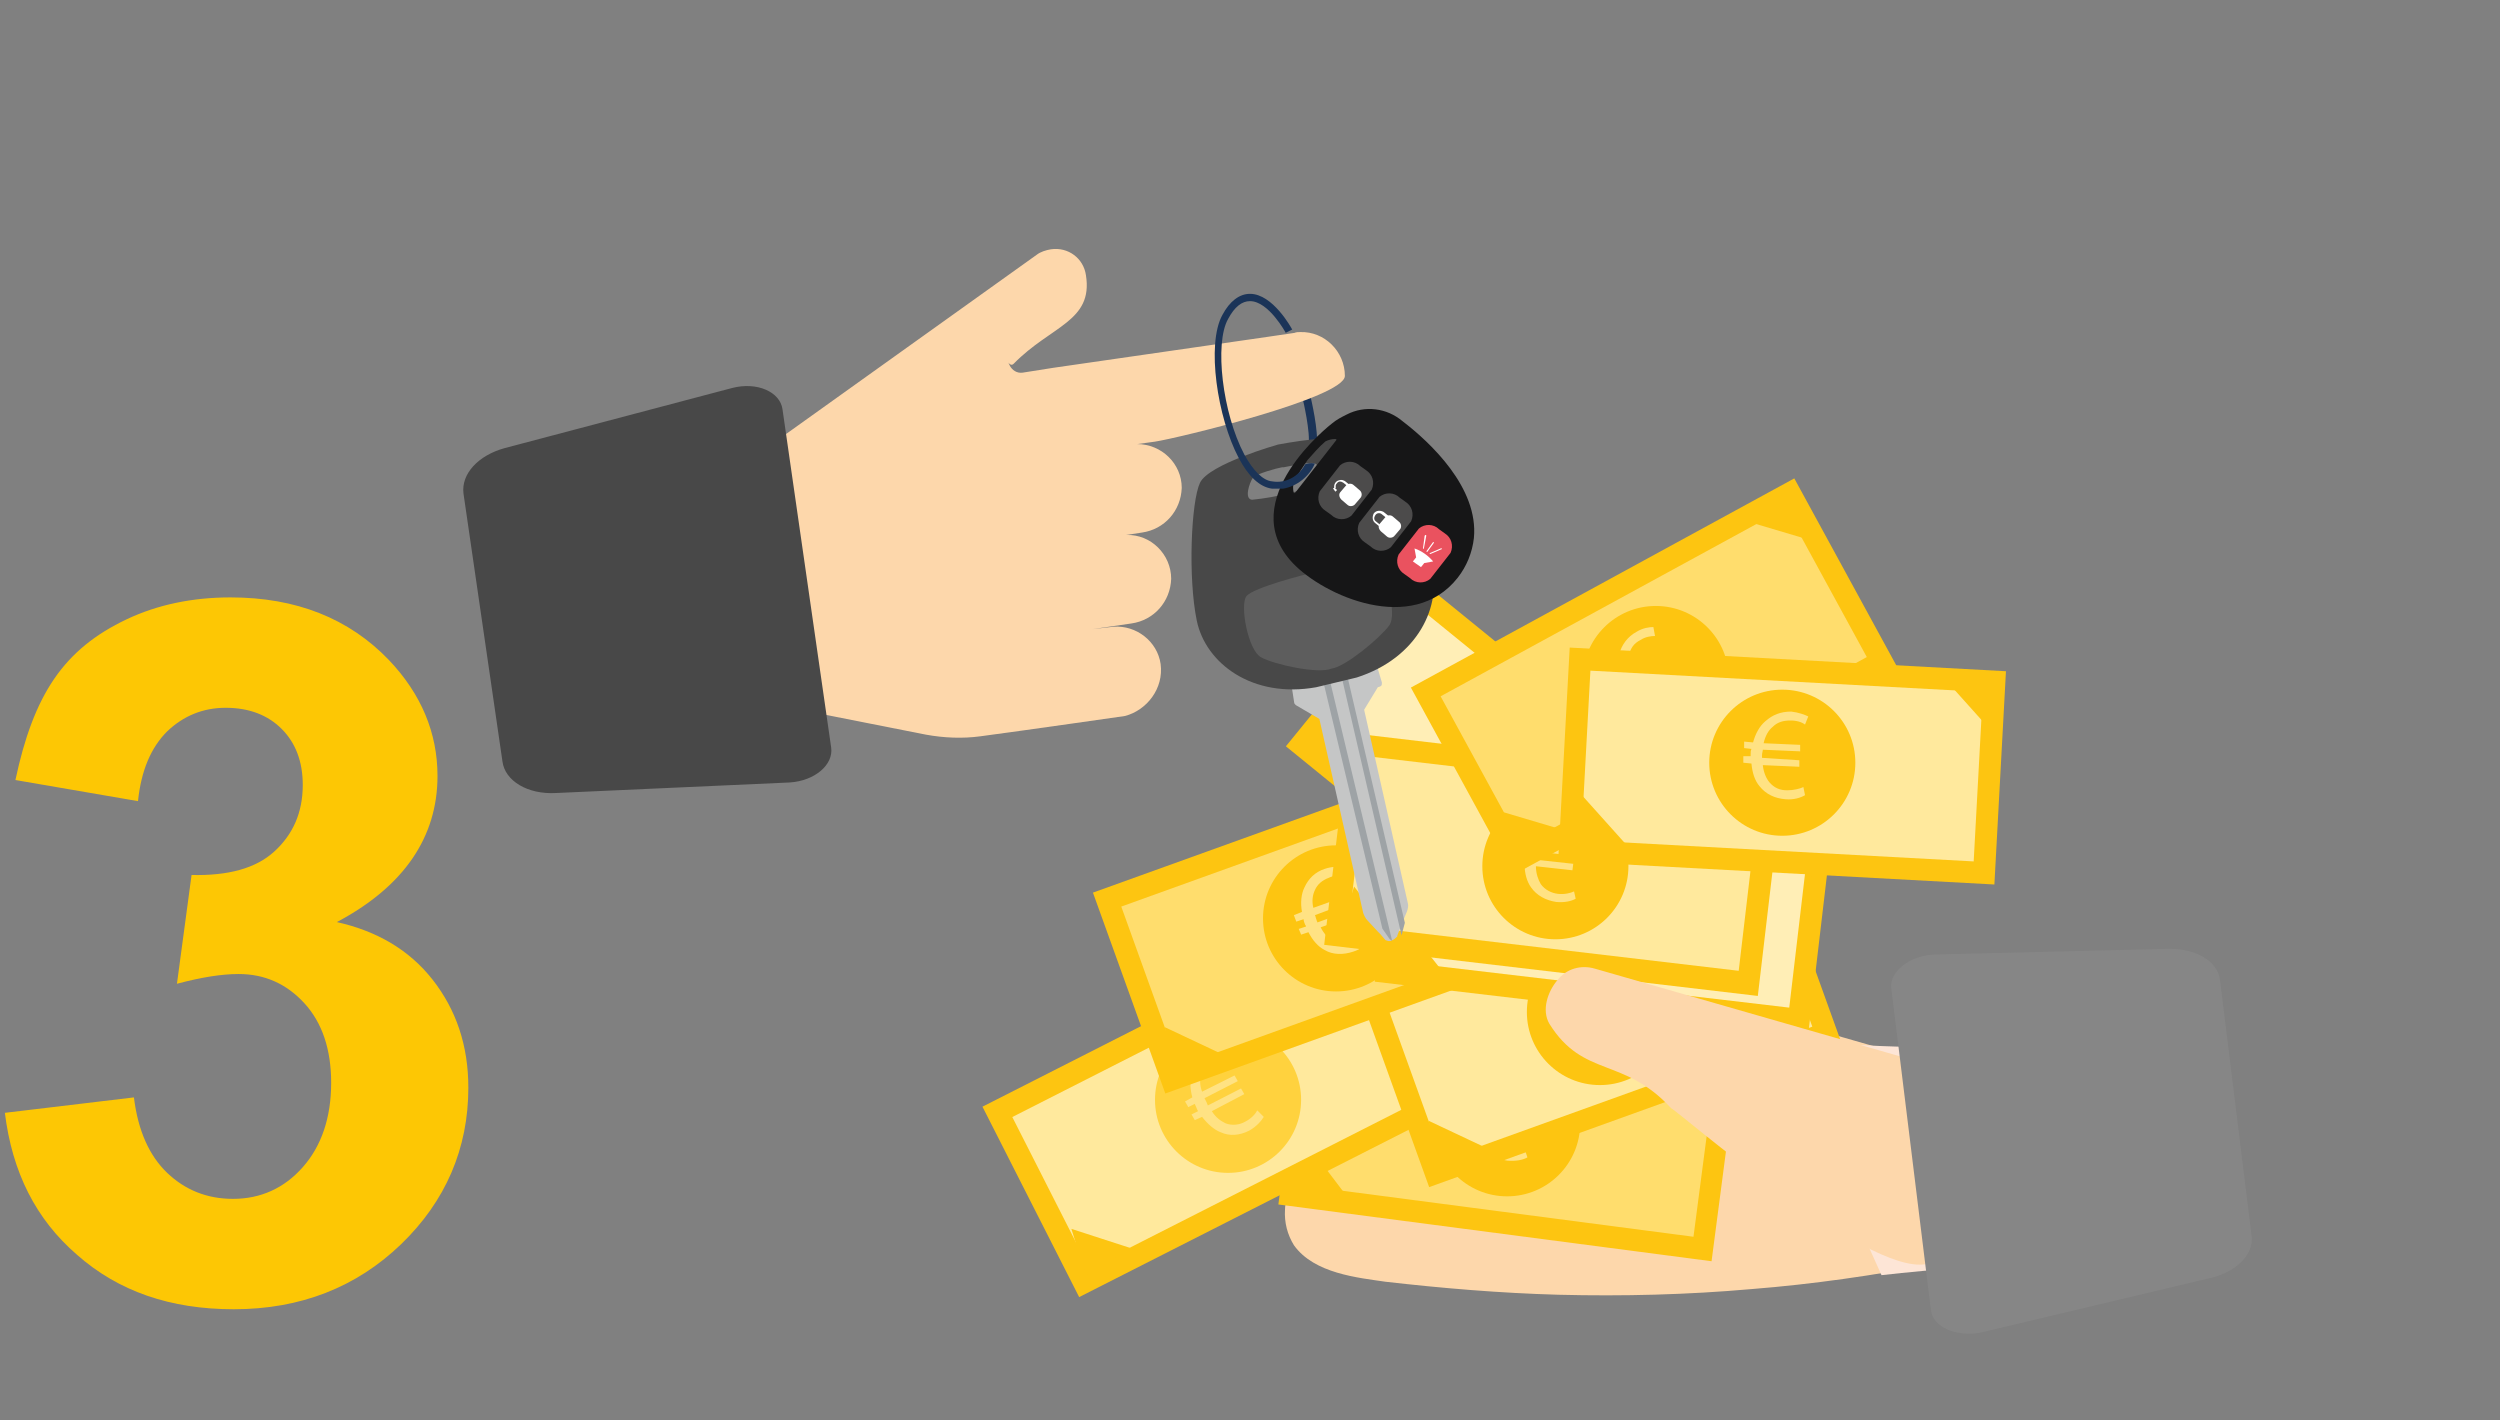 <?xml version="1.0" encoding="utf-8"?>
<!-- Generator: Adobe Illustrator 22.1.0, SVG Export Plug-In . SVG Version: 6.00 Build 0)  -->
<svg version="1.1" id="Ebene_1" xmlns="http://www.w3.org/2000/svg" xmlns:xlink="http://www.w3.org/1999/xlink" x="0px" y="0px"
	 viewBox="0 0 308 175" style="enable-background:new 0 0 308 175;" xml:space="preserve">
<rect x="0" y="0" width="308" height="175" fill="#808080" stroke="none"/>
<style type="text/css">
	.st0{enable-background:new    ;}
	.st1{fill:#FDC704;}
	.st2{fill:#FDD7AB;}
	.st3{fill:#FFD902;}
	.st4{fill:#FDE5D6;}
	.st5{fill:#FDC511;}
	.st6{fill:#FFEEB6;}
	.st7{fill:#555454;}
	.st8{fill:#919090;}
	.st9{fill:#FFDD6D;}
	.st10{fill:#FFE283;}
	.st11{fill:#FFE99D;}
	.st12{fill:#FFD23E;}
	.st13{fill:#868686;}
	.st14{fill:none;stroke:#1B3458;stroke-miterlimit:10;}
	.st15{fill:none;}
	.st16{fill:#C5C6C6;}
	.st17{fill:#9EA3A6;}
	.st18{fill:#484848;}
	.st19{fill:#5D5D5D;}
	.st20{fill:#DEE2E3;}
	.st21{fill:#161617;}
	.st22{opacity:0.43;}
	.st23{fill:#FFFFFF;}
	.st24{fill:#EA525F;}
	.st25{fill:#1B3458;}
</style>
<g>
	<g class="st0">
		<path class="st1" d="M0.6,137.1l15.9-1.9c0.5,4.1,1.9,7.2,4.1,9.3c2.2,2.1,4.9,3.2,8.1,3.2c3.4,0,6.3-1.3,8.6-3.9
			s3.5-6.1,3.5-10.4c0-4.1-1.1-7.4-3.3-9.8c-2.2-2.4-4.9-3.6-8.1-3.6c-2.1,0-4.6,0.4-7.6,1.2l1.8-13.4c4.5,0.1,7.9-0.8,10.2-2.9
			s3.5-4.8,3.5-8.2c0-2.9-0.9-5.2-2.6-6.9c-1.7-1.7-4-2.6-6.9-2.6c-2.8,0-5.2,1-7.2,2.9c-2,2-3.2,4.8-3.6,8.6L1.9,96.1
			c1.1-5.2,2.6-9.3,4.8-12.5s5.1-5.5,8.9-7.3c3.8-1.8,8.1-2.7,12.8-2.7c8.1,0,14.6,2.6,19.5,7.7c4,4.2,6,9,6,14.3
			c0,7.5-4.1,13.6-12.4,18c4.9,1.1,8.9,3.4,11.8,7.1c2.9,3.7,4.4,8.1,4.4,13.3c0,7.5-2.8,14-8.3,19.3c-5.5,5.3-12.4,8-20.6,8
			c-7.8,0-14.2-2.2-19.3-6.7C4.4,150.2,1.5,144.4,0.6,137.1z"/>
	</g>
	<g id="Gruppe_104" transform="translate(1139.213 242.513)">
		<path id="Pfad_342" class="st2" d="M-947.2-83c7.9,0.2,15.9,0,23.8-0.7c7.6-0.6,15.1-1.7,22.5-3.1c4.6-0.8,9.2-3.4,13.8-3.9l5.8-1
			l-7.7-19.1c-0.4-1.4,0,2.8-1.2,2.4l-51.5-14.8c-1.7-0.5-3.5,0-4.6,1.4c-1.2,1.4-2,3.7-1,5.4c4.2,6.7,9.1,4,15,10.4
			c0.9,0.4,2.4,3.9,1.6,4.1l-4.8,1.4c-6.8,0.4-6.8,5-29,4.1c-7.5-0.3-6.6-2.2-13.7-0.3c-0.6,0.1-1.1,0.3-1.6,0.7
			c-0.7,0.7-1.1,1.6-1.1,2.5c-0.1,1.6,0.3,3.1,1.1,4.4c2.5,3.5,7.9,4,11.3,4.5C-961.5-83.8-954.4-83.2-947.2-83z"/>
		<path id="Pfad_343" class="st2" d="M-956.3-72.8"/>
	</g>
	<path id="Pfad_344" class="st3" d="M222.5,129.8c0,0,5.6,1,9,0.4s13.1-4.1,17-3s13,6.3,13,6.3l1.1,9.5l-2.9,6.6l-25.6-9.6
		L222.5,129.8z"/>
	<path id="Pfad_345" class="st4" d="M231.8,157.1c0,0,15.5-1.8,19.2-0.9s18-0.3,18-0.3l-19.7-35.9c0,0-4.9,8.7-11.4,9
		c-5.6,0-11.2-0.3-16.8-1l4,14.2L231.8,157.1z"/>
	<g id="Gruppe_105" transform="translate(1139.556 194.829)">
		
			<rect id="Rechteck_753" x="-965" y="-123.1" transform="matrix(0.631 -0.776 0.776 0.631 -276.694 -774.048)" class="st5" width="26.3" height="53.8"/>
		
			<rect id="Rechteck_754" x="-962.3" y="-120.4" transform="matrix(0.631 -0.776 0.776 0.631 -276.694 -774.049)" class="st6" width="20.9" height="48.4"/>
		<path id="Pfad_346" class="st5" d="M-929.6-92.3l0.8,7.7l4.5-4.8L-929.6-92.3z"/>
		<circle id="Ellipse_242" class="st7" cx="-951.9" cy="-96.2" r="9"/>
		<path id="Pfad_347" class="st5" d="M-974.2-107.4l0.8,7.7l-5.4-3.8L-974.2-107.4z"/>
		<g class="st0">
			<path class="st8" d="M-952.1-91.3c-0.6-0.1-1.5-0.3-2.3-1c-1-0.8-1.6-1.9-1.6-3.2c0-0.9,0.2-1.9,0.8-2.9l-0.8-0.6l0.5-0.6
				l0.7,0.6c0-0.1,0.1-0.1,0.2-0.2c0.2-0.2,0.3-0.4,0.5-0.5l-0.7-0.6l0.5-0.6l0.8,0.7c0.9-0.7,1.8-1.2,2.7-1.3
				c1.2-0.1,2.3,0.1,3.3,1c0.7,0.6,1.1,1.3,1.3,1.7l-0.9,0.6c-0.2-0.4-0.5-1-1.1-1.5c-0.7-0.5-1.4-0.8-2.2-0.7c-0.7,0.1-1.4,0.4-2,1
				l3.5,2.8l-0.5,0.6l-3.6-2.9c-0.1,0.2-0.3,0.3-0.4,0.5c-0.1,0.1-0.1,0.1-0.2,0.2l3.6,2.9l-0.5,0.6l-3.5-2.9
				c-0.5,0.8-0.7,1.5-0.6,2.2c0.1,0.9,0.5,1.6,1.2,2.1c0.7,0.5,1.4,0.8,1.8,0.8L-952.1-91.3z"/>
		</g>
	</g>
	<g id="Gruppe_106" transform="translate(1138.378 245.189)">
		
			<rect id="Rechteck_755" x="-965.8" y="-133.8" transform="matrix(0.13 -0.992 0.992 0.13 -722.6 -1037.477)" class="st5" width="26.3" height="53.8"/>
		
			<rect id="Rechteck_756" x="-963.1" y="-131" transform="matrix(0.13 -0.992 0.992 0.13 -722.6 -1037.477)" class="st9" width="20.9" height="48.4"/>
		<path id="Pfad_348" class="st7" d="M-931.6-115.2l4.7,6.2l1.3-6.4L-931.6-115.2z"/>
		<circle id="Ellipse_243" class="st5" cx="-952.7" cy="-106.8" r="9"/>
		<path id="Pfad_349" class="st5" d="M-977.6-104.6l4.7,6.2l-6.6-0.4L-977.6-104.6z"/>
		<g class="st0">
			<path class="st10" d="M-950.2-102.6c-0.5,0.3-1.4,0.5-2.5,0.4c-1.3-0.2-2.4-0.8-3-1.8c-0.5-0.7-0.8-1.7-0.8-2.9l-1-0.1l0.1-0.8
				l0.9,0.1c0-0.1,0-0.2,0-0.2c0-0.3,0.1-0.5,0.1-0.7l-0.9-0.1l0.1-0.8l1,0.1c0.3-1.1,0.9-1.9,1.7-2.5c0.9-0.7,2-1.1,3.3-0.9
				c0.9,0.1,1.6,0.5,2,0.8l-0.5,1c-0.4-0.3-1-0.6-1.7-0.7c-0.9-0.1-1.6,0.1-2.2,0.6c-0.5,0.4-0.9,1.1-1.2,1.9l4.4,0.6l-0.1,0.8
				l-4.6-0.6c0,0.2-0.1,0.4-0.1,0.7c0,0.1,0,0.2,0,0.3l4.6,0.6l-0.1,0.8l-4.5-0.6c0,0.9,0.2,1.7,0.6,2.2c0.5,0.7,1.3,1.1,2.1,1.2
				c0.8,0.1,1.6-0.1,2-0.3L-950.2-102.6z"/>
		</g>
	</g>
	<g id="Gruppe_107" transform="translate(1102.396 234.998)">
		
			<rect id="Rechteck_757" x="-978" y="-112.7" transform="matrix(0.892 -0.453 0.453 0.892 -57.928 -441.16)" class="st5" width="53.8" height="26.3"/>
		
			<rect id="Rechteck_758" x="-975.3" y="-109.9" transform="matrix(0.892 -0.453 0.453 0.892 -57.929 -441.16)" class="st11" width="48.4" height="20.9"/>
		<path id="Pfad_350" class="st7" d="M-938.5-118.3l7.4,2.4l-2.5-6.1L-938.5-118.3z"/>
		<circle id="Ellipse_244" class="st12" cx="-951.1" cy="-99.5" r="9"/>
		<path id="Pfad_351" class="st5" d="M-970.4-83.6l7.4,2.4l-5.6,3.4L-970.4-83.6z"/>
		<g class="st0">
			<path class="st10" d="M-946.7-97.4c-0.3,0.5-0.9,1.2-1.8,1.7c-1.2,0.6-2.4,0.7-3.5,0.2c-0.8-0.3-1.6-1-2.3-1.9l-0.9,0.4l-0.4-0.7
				l0.8-0.4c0-0.1-0.1-0.1-0.1-0.2c-0.1-0.2-0.2-0.5-0.3-0.7l-0.8,0.4l-0.4-0.7l0.9-0.5c-0.3-1.1-0.3-2.1-0.1-3
				c0.3-1.1,1.1-2,2.2-2.6c0.8-0.4,1.6-0.5,2.1-0.5l0.2,1.1c-0.5,0-1.2,0.1-1.8,0.4c-0.8,0.4-1.3,1-1.5,1.7
				c-0.2,0.6-0.2,1.4,0.1,2.2l4-2l0.4,0.7l-4.1,2.1c0.1,0.2,0.2,0.4,0.3,0.6c0,0.1,0.1,0.2,0.1,0.3l4.1-2.1l0.4,0.7l-4,2.1
				c0.5,0.8,1.1,1.2,1.7,1.5c0.8,0.3,1.7,0.2,2.4-0.2c0.8-0.4,1.3-1,1.5-1.4L-946.7-97.4z"/>
		</g>
	</g>
	<g id="Gruppe_108" transform="translate(1148.41 226.581)">
		
			<rect id="Rechteck_759" x="-978.2" y="-115.1" transform="matrix(0.941 -0.339 0.339 0.941 -21.748 -328.376)" class="st5" width="53.8" height="26.3"/>
		
			<rect id="Rechteck_760" x="-975.5" y="-112.3" transform="matrix(0.941 -0.339 0.339 0.941 -21.748 -328.376)" class="st11" width="48.4" height="20.9"/>
		<path id="Pfad_352" class="st7" d="M-936.5-119l7,3.3l-1.8-6.3L-936.5-119z"/>
		<circle id="Ellipse_245" class="st5" cx="-951.3" cy="-101.9" r="9"/>
		<path id="Pfad_353" class="st5" d="M-972.4-88.5l7,3.3l-6,2.7L-972.4-88.5z"/>
		<g class="st0">
			<path class="st5" d="M-947.2-99.2c-0.4,0.5-1,1.1-2,1.4c-1.2,0.4-2.5,0.4-3.5-0.2c-0.8-0.4-1.5-1.2-2-2.2l-0.9,0.3l-0.3-0.7
				l0.9-0.3c0-0.1-0.1-0.2-0.1-0.2c-0.1-0.2-0.2-0.5-0.2-0.7l-0.9,0.3l-0.3-0.8l1-0.4c-0.2-1.1-0.1-2.2,0.3-3
				c0.5-1.1,1.3-1.9,2.5-2.3c0.9-0.3,1.7-0.3,2.2-0.2l0.1,1.1c-0.5-0.1-1.2-0.1-1.8,0.2c-0.8,0.3-1.4,0.8-1.7,1.5
				c-0.3,0.6-0.4,1.4-0.2,2.2l4.2-1.5l0.3,0.8l-4.3,1.6c0.1,0.2,0.1,0.4,0.2,0.6c0,0.1,0.1,0.2,0.1,0.3l4.4-1.6l0.3,0.7l-4.3,1.5
				c0.4,0.8,1,1.4,1.5,1.7c0.8,0.4,1.6,0.4,2.4,0.1c0.8-0.3,1.4-0.8,1.7-1.2L-947.2-99.2z"/>
		</g>
	</g>
	<g id="Gruppe_109" transform="translate(1115.903 215.046)">
		
			<rect id="Rechteck_761" x="-978.2" y="-115.1" transform="matrix(0.941 -0.339 0.339 0.941 -21.748 -328.376)" class="st5" width="53.8" height="26.3"/>
		
			<rect id="Rechteck_762" x="-975.5" y="-112.3" transform="matrix(0.941 -0.339 0.339 0.941 -21.748 -328.376)" class="st9" width="48.4" height="20.9"/>
		<path id="Pfad_354" class="st7" d="M-936.5-119l7,3.3l-1.8-6.3L-936.5-119z"/>
		<circle id="Ellipse_246" class="st5" cx="-951.3" cy="-101.9" r="9"/>
		<path id="Pfad_355" class="st5" d="M-972.4-88.5l7,3.3l-6,2.7L-972.4-88.5z"/>
		<g class="st0">
			<path class="st10" d="M-947.2-99.2c-0.4,0.5-1,1.1-2,1.4c-1.2,0.4-2.5,0.4-3.5-0.2c-0.8-0.4-1.5-1.2-2-2.2l-0.9,0.3l-0.3-0.7
				l0.9-0.3c0-0.1-0.1-0.2-0.1-0.2c-0.1-0.2-0.2-0.5-0.2-0.7l-0.9,0.3l-0.3-0.8l1-0.4c-0.2-1.1-0.1-2.2,0.3-3
				c0.5-1.1,1.3-1.9,2.5-2.3c0.9-0.3,1.7-0.3,2.2-0.2l0.1,1.1c-0.5-0.1-1.2-0.1-1.8,0.2c-0.8,0.3-1.4,0.8-1.7,1.5
				c-0.3,0.6-0.4,1.4-0.2,2.2l4.2-1.5l0.3,0.8l-4.3,1.6c0.1,0.2,0.1,0.4,0.2,0.6c0,0.1,0.1,0.2,0.1,0.3l4.4-1.6l0.3,0.7l-4.3,1.5
				c0.4,0.8,1,1.4,1.5,1.7c0.8,0.4,1.6,0.4,2.4,0.1c0.8-0.3,1.4-0.8,1.7-1.2L-947.2-99.2z"/>
		</g>
	</g>
	<g id="Gruppe_110" transform="translate(1150.65 218.358)">
		
			<rect id="Rechteck_763" x="-966" y="-134.1" transform="matrix(0.117 -0.993 0.993 0.117 -735.1 -1040.964)" class="st5" width="26.3" height="53.8"/>
		
			<rect id="Rechteck_764" x="-963.2" y="-131.4" transform="matrix(0.117 -0.993 0.993 0.117 -735.101 -1040.965)" class="st6" width="20.9" height="48.4"/>
		<path id="Pfad_356" class="st5" d="M-931.9-115.9l4.8,6.1l1.2-6.5L-931.9-115.9z"/>
		<circle id="Ellipse_247" class="st5" cx="-952.8" cy="-107.1" r="9"/>
		<path id="Pfad_357" class="st5" d="M-977.6-104.6l4.8,6.1l-6.6-0.3L-977.6-104.6z"/>
		<g class="st0">
			<path class="st10" d="M-950.3-103.1c-0.5,0.3-1.4,0.5-2.4,0.4c-1.3-0.2-2.4-0.8-3.1-1.8c-0.5-0.7-0.8-1.7-0.8-2.9l-1-0.1l0.1-0.8
				l0.9,0.1c0-0.1,0-0.2,0-0.2c0-0.3,0.1-0.5,0.1-0.7l-0.9-0.1l0.1-0.8l1,0.1c0.3-1.1,0.9-2,1.6-2.5c0.9-0.7,2-1.1,3.3-0.9
				c0.9,0.1,1.6,0.5,2.1,0.8l-0.4,1c-0.4-0.3-1-0.6-1.7-0.7c-0.9-0.1-1.6,0.1-2.2,0.6c-0.5,0.4-0.9,1.1-1.2,1.9l4.4,0.5l-0.1,0.8
				l-4.6-0.5c0,0.2-0.1,0.4-0.1,0.7c0,0.1,0,0.2,0,0.3l4.6,0.5l-0.1,0.8l-4.5-0.5c0,0.9,0.3,1.7,0.6,2.2c0.5,0.7,1.3,1.1,2.1,1.2
				c0.8,0.1,1.6-0.1,2-0.3L-950.3-103.1z"/>
		</g>
	</g>
	<g id="Gruppe_111" transform="translate(1144.423 213.821)">
		
			<rect id="Rechteck_765" x="-966" y="-134.1" transform="matrix(0.117 -0.993 0.993 0.117 -735.1 -1040.964)" class="st5" width="26.3" height="53.8"/>
		
			<rect id="Rechteck_766" x="-963.2" y="-131.4" transform="matrix(0.117 -0.993 0.993 0.117 -735.101 -1040.965)" class="st11" width="20.9" height="48.4"/>
		<path id="Pfad_358" class="st5" d="M-931.9-115.9l4.8,6.1l1.2-6.5L-931.9-115.9z"/>
		<circle id="Ellipse_248" class="st5" cx="-952.8" cy="-107.1" r="9"/>
		<path id="Pfad_359" class="st5" d="M-977.6-104.6l4.8,6.1l-6.6-0.3L-977.6-104.6z"/>
		<g class="st0">
			<path class="st10" d="M-950.3-103.1c-0.5,0.3-1.4,0.5-2.4,0.4c-1.3-0.2-2.4-0.8-3.1-1.8c-0.5-0.7-0.8-1.7-0.8-2.9l-1-0.1l0.1-0.8
				l0.9,0.1c0-0.1,0-0.2,0-0.2c0-0.3,0.1-0.5,0.1-0.7l-0.9-0.1l0.1-0.8l1,0.1c0.3-1.1,0.9-2,1.6-2.5c0.9-0.7,2-1.1,3.3-0.9
				c0.9,0.1,1.6,0.5,2.1,0.8l-0.4,1c-0.4-0.3-1-0.6-1.7-0.7c-0.9-0.1-1.6,0.1-2.2,0.6c-0.5,0.4-0.9,1.1-1.2,1.9l4.4,0.5l-0.1,0.8
				l-4.6-0.5c0,0.2-0.1,0.4-0.1,0.7c0,0.1,0,0.2,0,0.3l4.6,0.5l-0.1,0.8l-4.5-0.5c0,0.9,0.3,1.7,0.6,2.2c0.5,0.7,1.3,1.1,2.1,1.2
				c0.8,0.1,1.6-0.1,2-0.3L-950.3-103.1z"/>
		</g>
	</g>
	<g id="Gruppe_112" transform="translate(1155.096 182.555)">
		
			<rect id="Rechteck_767" x="-978" y="-112.1" transform="matrix(0.878 -0.479 0.479 0.878 -68.896 -467.886)" class="st5" width="53.8" height="26.3"/>
		
			<rect id="Rechteck_768" x="-975.3" y="-109.4" transform="matrix(0.878 -0.479 0.479 0.878 -68.896 -467.886)" class="st9" width="48.4" height="20.9"/>
		<path id="Pfad_360" class="st5" d="M-939.1-118.1l7.4,2.2l-2.7-6L-939.1-118.1z"/>
		<circle id="Ellipse_249" class="st5" cx="-951.1" cy="-98.9" r="9"/>
		<path id="Pfad_361" class="st5" d="M-969.9-82.5l7.4,2.2l-5.5,3.6L-969.9-82.5z"/>
		<g class="st0">
			<path class="st10" d="M-946.7-97c-0.3,0.5-0.8,1.2-1.8,1.7c-1.1,0.6-2.4,0.7-3.5,0.3c-0.9-0.3-1.7-0.9-2.3-1.9l-0.9,0.5l-0.4-0.7
				l0.8-0.4c0-0.1-0.1-0.1-0.1-0.2c-0.1-0.2-0.2-0.4-0.3-0.6l-0.8,0.5l-0.4-0.7l0.9-0.5c-0.4-1.1-0.4-2.1-0.1-3
				c0.3-1.1,1-2.1,2.1-2.7c0.8-0.5,1.6-0.6,2.1-0.6l0.2,1.1c-0.5,0-1.2,0.1-1.8,0.5c-0.8,0.4-1.2,1-1.4,1.8
				c-0.2,0.6-0.1,1.4,0.1,2.2l3.9-2.1l0.4,0.7l-4,2.2c0.1,0.2,0.2,0.4,0.3,0.6c0,0.1,0.1,0.2,0.1,0.3l4.1-2.2l0.4,0.7l-4,2.2
				c0.6,0.8,1.2,1.2,1.8,1.4c0.8,0.3,1.7,0.1,2.4-0.3c0.7-0.4,1.2-1,1.5-1.4L-946.7-97z"/>
		</g>
	</g>
	<g id="Gruppe_113" transform="translate(1173.078 202.766)">
		
			<rect id="Rechteck_769" x="-966.6" y="-135.7" transform="matrix(5.418338e-02 -0.999 0.999 5.418338e-02 -793.177 -1054.992)" class="st5" width="26.3" height="53.8"/>
		
			<rect id="Rechteck_770" x="-963.9" y="-133" transform="matrix(5.418338e-02 -0.999 0.999 5.418338e-02 -793.178 -1054.992)" class="st11" width="20.9" height="48.4"/>
		<path id="Pfad_362" class="st5" d="M-933.2-118.8l5.2,5.8l0.8-6.5L-933.2-118.8z"/>
		<circle id="Ellipse_250" class="st5" cx="-953.5" cy="-108.8" r="9"/>
		<path id="Pfad_363" class="st5" d="M-978.1-104.7l5.2,5.8l-6.6,0.1L-978.1-104.7z"/>
		<g class="st0">
			<path class="st10" d="M-950.7-104.8c-0.5,0.3-1.4,0.6-2.4,0.5c-1.3-0.1-2.4-0.6-3.2-1.6c-0.6-0.7-0.9-1.7-1-2.8l-1-0.1l0-0.8
				l0.9,0c0-0.1,0-0.2,0-0.2c0-0.3,0-0.5,0.1-0.7l-0.9-0.1l0-0.8l1.1,0.1c0.3-1.1,0.8-2,1.5-2.6c0.9-0.8,1.9-1.2,3.2-1.2
				c0.9,0.1,1.7,0.4,2.1,0.6l-0.4,1c-0.4-0.3-1-0.5-1.8-0.5c-0.9,0-1.6,0.2-2.2,0.8c-0.5,0.4-0.9,1.1-1.1,2l4.5,0.2l0,0.8l-4.6-0.2
				c0,0.2-0.1,0.4-0.1,0.7c0,0.1,0,0.2,0,0.3l4.6,0.3l0,0.8l-4.5-0.2c0.1,0.9,0.4,1.6,0.8,2.1c0.6,0.7,1.3,1,2.2,1
				c0.8,0,1.6-0.2,2-0.4L-950.7-104.8z"/>
		</g>
	</g>
	<g id="Gruppe_114" transform="translate(1162.988 242.538)">
		<path id="Pfad_364" class="st2" d="M-925.7-86.8c4.6-0.8,9.2-3.4,13.8-3.9l5.8-1l-7.7-19.1c-0.4-1.4,0,2.8-1.2,2.4l-51.5-14.8
			c-1.7-0.5-3.5,0-4.6,1.4c-1.2,1.4-2,3.7-1,5.4c4.2,6.7,9.1,4,15,10.4C-956.3-105.7-933.1-85.4-925.7-86.8z"/>
		<path id="Pfad_365" class="st3" d="M-981.1-72.8"/>
	</g>
	<path id="Pfad_366" class="st13" d="M237.9,161.5l-4.9-39.8c-0.2-2,2.2-3.9,5.2-4.1l28.8-0.7c3.5-0.1,6.2,1.5,6.5,3.8l3.9,31.6
		c0.3,2.2-1.9,4.5-5.3,5.2l-28.2,6.7C241,164.7,238.2,163.5,237.9,161.5z"/>
	<path id="Pfad_367" class="st14" d="M161,49.1c0,0,1,4.2,0.7,5.8"/>
	<path id="Pfad_368" class="st4" d="M78.1,90.6"/>
	<g id="Gruppe_116" transform="translate(1073.19 153.811)">
		<g id="Gruppe_115" transform="translate(0)">
			<path id="Pfad_369" class="st2" d="M-930.2-72c-0.4-2.8-3-4.8-5.8-4.6c0,0-2.6,0.3-2.6,0.3l4.8-0.7c2.8-0.4,4.8-2.7,4.9-5.5
				c0-3-2.5-5.5-5.5-5.4c-0.2,0-0.5,0-0.7,0.1l2.6-0.4c2.8-0.4,4.8-2.7,4.9-5.5c0-3-2.5-5.4-5.5-5.4c-0.2,0-0.5,0-0.7,0.1l2.9-0.4
				c2.7-0.4,23.4-5.4,23.4-8.1c0-3-2.5-5.5-5.5-5.4c-0.2,0-0.5,0-0.7,0.1l-3.4,0.5l-26.3,3.8l-3.8,0.6c-0.7,0.1-1.3-0.3-1.6-0.9
				c-0.4-0.9,0,0.3,0.5-0.2c4.6-4.7,9.8-5.2,8.9-10.9c-0.3-2.1-2.2-3.5-4.3-3.2c-0.6,0.1-1.3,0.3-1.8,0.7l-33.7,24.1
				c-0.8,0.6-1.7-2.1-1.6-1.1l0.4,23c1,5.8,0.7,13,4.6,9.8l16.7,3.3c2.2,0.4,4.5,0.5,6.7,0.2c6-0.8,17.8-2.5,17.8-2.5
				C-931.9-66.3-929.8-69-930.2-72"/>
		</g>
	</g>
	<path id="Pfad_370" class="st15" d="M160,57.2"/>
	<g id="Gruppe_120" transform="translate(1127.745 177.37)">
		<path id="Pfad_371" class="st16" d="M-957.5-93.1c0-0.1,0-0.1,0-0.2l-3-10.1c-0.1-0.3-0.4-0.5-0.7-0.4l-8.2,1.9
			c-0.3,0.1-0.5,0.3-0.5,0.7l1.6,10.4c0,0.1,0.1,0.2,0.2,0.3h0l0,0c0,0,0,0,0,0l2.9,1.7l5.4,23.9c0.1,0.3,0.3,0.7,0.5,0.9l1.3,1.4
			l0.3,0.3l0.6,0.7c0.1,0.1,0.1,0.1,0.2,0.1c0.2,0.1,0.4,0.1,0.6,0c0.3-0.1,0.5-0.3,0.7-0.5c0,0,0-0.1,0-0.1l0.5-1.3l0.7-1.7
			c0.1-0.3,0.2-0.7,0.1-1l-5.4-23.9l0,0.1l1.7-2.8C-957.6-92.8-957.5-92.9-957.5-93.1L-957.5-93.1L-957.5-93.1z"/>
		<g id="Gruppe_119" transform="translate(15.866 27.122)">
			<g id="Gruppe_117" transform="translate(2.168)">
				<path id="Pfad_372" class="st17" d="M-980.3-123.4l7.6,32.6l-0.4,1.5c0,0,0,0.1,0,0.1l-7.9-34.1L-980.3-123.4z"/>
			</g>
			<g id="Gruppe_118" transform="translate(0 0.515)">
				<path id="Pfad_373" class="st17" d="M-981.1-123.2l7.8,32.6l0.9,1.3c0,0,0.3,0.2,0.3,0.2l-8.2-34.3L-981.1-123.2z"/>
			</g>
		</g>
		<path id="Pfad_374" class="st18" d="M-959.6-122.9c-2-1.4-10.7,0.3-10.7,0.3s-8.5,2.4-9.6,4.7s-1.5,11.7-0.4,17s6.9,9.6,14.7,8.2
			l2.5-0.6l2.5-0.6c7.5-2.4,10.6-8.8,9.2-14.1S-957.6-121.4-959.6-122.9z M-964.5-118c-2.9,1.1-5.9,1.9-9,2.2
			c-1-0.1-0.3-2.1,0.1-2.7c0.4-0.5,3-1.2,3.6-1.3l0,0l0.1,0l0.1,0l0,0c0.6-0.1,3.2-0.7,3.8-0.5C-965.2-120-963.6-118.5-964.5-118
			L-964.5-118z"/>
		<path id="Pfad_375" class="st19" d="M-958.4-107.8c-1.2-0.6-8.1,1.1-8.1,1.1s-6.9,1.7-7.7,2.8s0.2,6.6,1.8,7.5s7.1,2.1,8.7,1.4
			c1.7-0.2,6-3.8,7.1-5.3S-957.2-107.2-958.4-107.8z"/>
		<path id="Pfad_376" class="st20" d="M-968.2-90.8"/>
	</g>
	<g id="Gruppe_139" transform="translate(1137.984 173.784)">
		<path id="Pfad_377" class="st21" d="M-965.2-121.9c-1.9-1.6-4.6-2-6.9-0.8l0,0c-0.6,0.3-1.2,0.6-1.8,1.1c0,0-12.2,9.4-4.8,17.2
			c3.8,4,14.7,8.9,20.3,1.8c1.1-1.4,1.8-3.1,2-4.9l0,0C-955.8-113.7-961.8-119.3-965.2-121.9z M-973.4-119.5l-2.5,3.2l-2.5,3.2
			c-0.1,0.1-0.2,0.1-0.2,0c-0.1-0.4-0.1-0.8,0-1.3c0.5-0.9,1.1-1.8,1.7-2.7l0,0c0.7-0.8,1.4-1.6,2.2-2.3c0.4-0.2,0.8-0.3,1.2-0.3
			C-973.3-119.7-973.3-119.6-973.4-119.5L-973.4-119.5z"/>
		<g id="Gruppe_125" transform="translate(10.368 10.437)">
			<g id="Gruppe_121" class="st22">
				<path id="Pfad_378" class="st8" d="M-975.2-122.4c0.8,0.5,1.1,1.5,0.7,2.4l-2.5,3.2c-0.7,0.6-1.8,0.6-2.5-0.1l-0.7-0.5
					c-0.8-0.5-1.1-1.5-0.7-2.4l2.5-3.2c0.7-0.6,1.8-0.6,2.5,0.1L-975.2-122.4z"/>
			</g>
			<g id="Gruppe_124" transform="translate(1.794 2.139)">
				<g id="Gruppe_122" transform="translate(0.489 0.208)">
					<path id="Rechteck_771" class="st23" d="M-980.6-122.1l0.6-0.7c0.2-0.3,0.7-0.4,1-0.1l0,0l0.7,0.6c0.3,0.2,0.4,0.7,0.1,1
						l-0.6,0.7c-0.2,0.3-0.7,0.4-1,0.1l-0.7-0.6C-980.8-121.4-980.9-121.8-980.6-122.1z"/>
				</g>
				<g id="Gruppe_123">
					<path id="Pfad_379" class="st23" d="M-979-121.6c-0.3,0.4-0.8,0.4-1.2,0.1l-0.5-0.4c-0.4-0.3-0.4-0.8-0.2-1.2
						c0.3-0.4,0.8-0.4,1.2-0.2l0.5,0.4C-978.8-122.5-978.7-122-979-121.6z M-980.7-122.9c-0.2,0.3-0.2,0.6,0.1,0.8l0.5,0.4
						c0.3,0.2,0.7,0.1,0.8-0.2c0.1-0.2,0.1-0.5-0.1-0.7l-0.5-0.4C-980.1-123.2-980.5-123.2-980.7-122.9L-980.7-122.9z"/>
				</g>
			</g>
		</g>
		<g id="Gruppe_131" transform="translate(5.512 6.543)">
			<g id="Gruppe_126" class="st22">
				<path id="Pfad_380" class="st8" d="M-975.2-122.4c0.8,0.5,1.1,1.5,0.7,2.4l-2.5,3.2c-0.7,0.6-1.8,0.6-2.5-0.1l-0.7-0.5
					c-0.8-0.5-1.1-1.5-0.7-2.4l2.5-3.2c0.7-0.6,1.8-0.6,2.5,0.1L-975.2-122.4z"/>
			</g>
			<g id="Gruppe_130" transform="translate(1.794 2.139)">
				<g id="Gruppe_127" transform="translate(0.489 0.208)">
					<path id="Rechteck_772" class="st23" d="M-980.6-122.1l0.6-0.7c0.2-0.3,0.7-0.4,1-0.1l0.7,0.6c0.3,0.2,0.4,0.7,0.1,1l-0.6,0.7
						c-0.2,0.3-0.7,0.4-1,0.1l-0.7-0.6C-980.8-121.4-980.9-121.8-980.6-122.1z"/>
				</g>
				<g id="Gruppe_128" transform="translate(0.033 1.009)">
					<path id="Pfad_381" class="st23" d="M-980.6-123.1l-0.2,0.2c-0.1-0.1-0.2-0.3-0.3-0.4l0.2-0.1
						C-980.8-123.3-980.7-123.2-980.6-123.1z"/>
				</g>
				<g id="Gruppe_129">
					<path id="Pfad_382" class="st23" d="M-979-121.6l-0.2-0.2c0.2-0.3,0.2-0.6-0.1-0.8l-0.5-0.4c-0.3-0.2-0.6-0.2-0.8,0.1
						c-0.1,0.1-0.2,0.3-0.1,0.5l-0.2,0.1c-0.1-0.4,0.1-0.9,0.6-1c0.3-0.1,0.5,0,0.7,0.1l0.5,0.4C-978.8-122.5-978.7-122-979-121.6z"
						/>
				</g>
			</g>
		</g>
		<g id="Gruppe_138" transform="translate(15.224 14.332)">
			<g id="Gruppe_132">
				<path id="Pfad_383" class="st24" d="M-975.2-122.4c0.8,0.5,1.1,1.5,0.7,2.4l-2.5,3.2c-0.7,0.6-1.8,0.6-2.5-0.1l-0.7-0.5
					c-0.8-0.5-1.1-1.5-0.7-2.4l2.5-3.2c0.7-0.6,1.8-0.6,2.5,0.1L-975.2-122.4z"/>
			</g>
			<g id="Gruppe_137" transform="translate(1.959 1.286)">
				<g id="Gruppe_133" transform="translate(0 1.568)">
					<path id="Pfad_384" class="st23" d="M-980.9-123.4l0.2,1.1l-0.4,0.5l1,0.7l0.4-0.5l1.1-0.2C-979.2-122.5-980-123.1-980.9-123.4
						z"/>
				</g>
				<g id="Gruppe_134" transform="translate(1.15)">
					<path id="Pfad_385" class="st23" d="M-980.9-121.8c0,0-0.1,0-0.1,0c0,0,0,0,0-0.1l0.2-1.5c0,0,0.1-0.1,0.1-0.1
						c0,0,0.1,0,0.1,0.1L-980.9-121.8C-980.9-121.8-980.9-121.8-980.9-121.8z"/>
				</g>
				<g id="Gruppe_135" transform="translate(1.98 1.542)">
					<path id="Pfad_386" class="st23" d="M-979.5-123.3C-979.5-123.3-979.5-123.3-979.5-123.3l-1.4,0.6c0,0-0.1,0-0.1,0
						c0,0,0-0.1,0-0.1l0,0l1.4-0.6C-979.6-123.4-979.5-123.4-979.5-123.3C-979.5-123.3-979.5-123.3-979.5-123.3L-979.5-123.3z"/>
				</g>
				<g id="Gruppe_136" transform="translate(1.583 0.785)">
					<path id="Pfad_387" class="st23" d="M-980.1-123.3l-0.8,1.1c0,0-0.1,0-0.1,0c0,0,0-0.1,0-0.1l0.8-1.1c0,0,0.1,0,0.1,0
						c0,0,0,0,0,0C-980.1-123.4-980.1-123.3-980.1-123.3z"/>
				</g>
			</g>
		</g>
	</g>
	<path id="Pfad_388" class="st25" d="M160.8,57.2L160.8,57.2c-0.8,1.5-2.4,2.4-4.1,2.1c-1.1-0.1-2.3-1.3-3.4-3.3
		c-2.7-5.1-3.7-13.7-2-16.7c0.8-1.5,1.7-2.2,2.7-2.2c2.3,0,4.4,3.9,4.4,3.9l0.8-0.4c-0.1-0.2-2.4-4.4-5.2-4.4
		c-1.3,0-2.5,0.9-3.4,2.6c-2,3.6-0.6,12.7,2,17.6c1.2,2.3,2.6,3.6,4.1,3.8c0.5,0,0.9,0,1.4,0c1.7-0.3,3.2-1.5,3.9-3.1
		C161.4,57,161.1,57.1,160.8,57.2z"/>
	<path id="Pfad_389" class="st18" d="M96.4,50.4l6,41.7c0.3,2.1-2,4.1-5.1,4.3l-28.8,1.3c-3.5,0.2-6.3-1.5-6.6-3.9l-4.8-33
		c-0.3-2.4,1.8-4.7,5.1-5.6l28-7.4C93.3,47,96.1,48.3,96.4,50.4z"/>
</g>
</svg>
